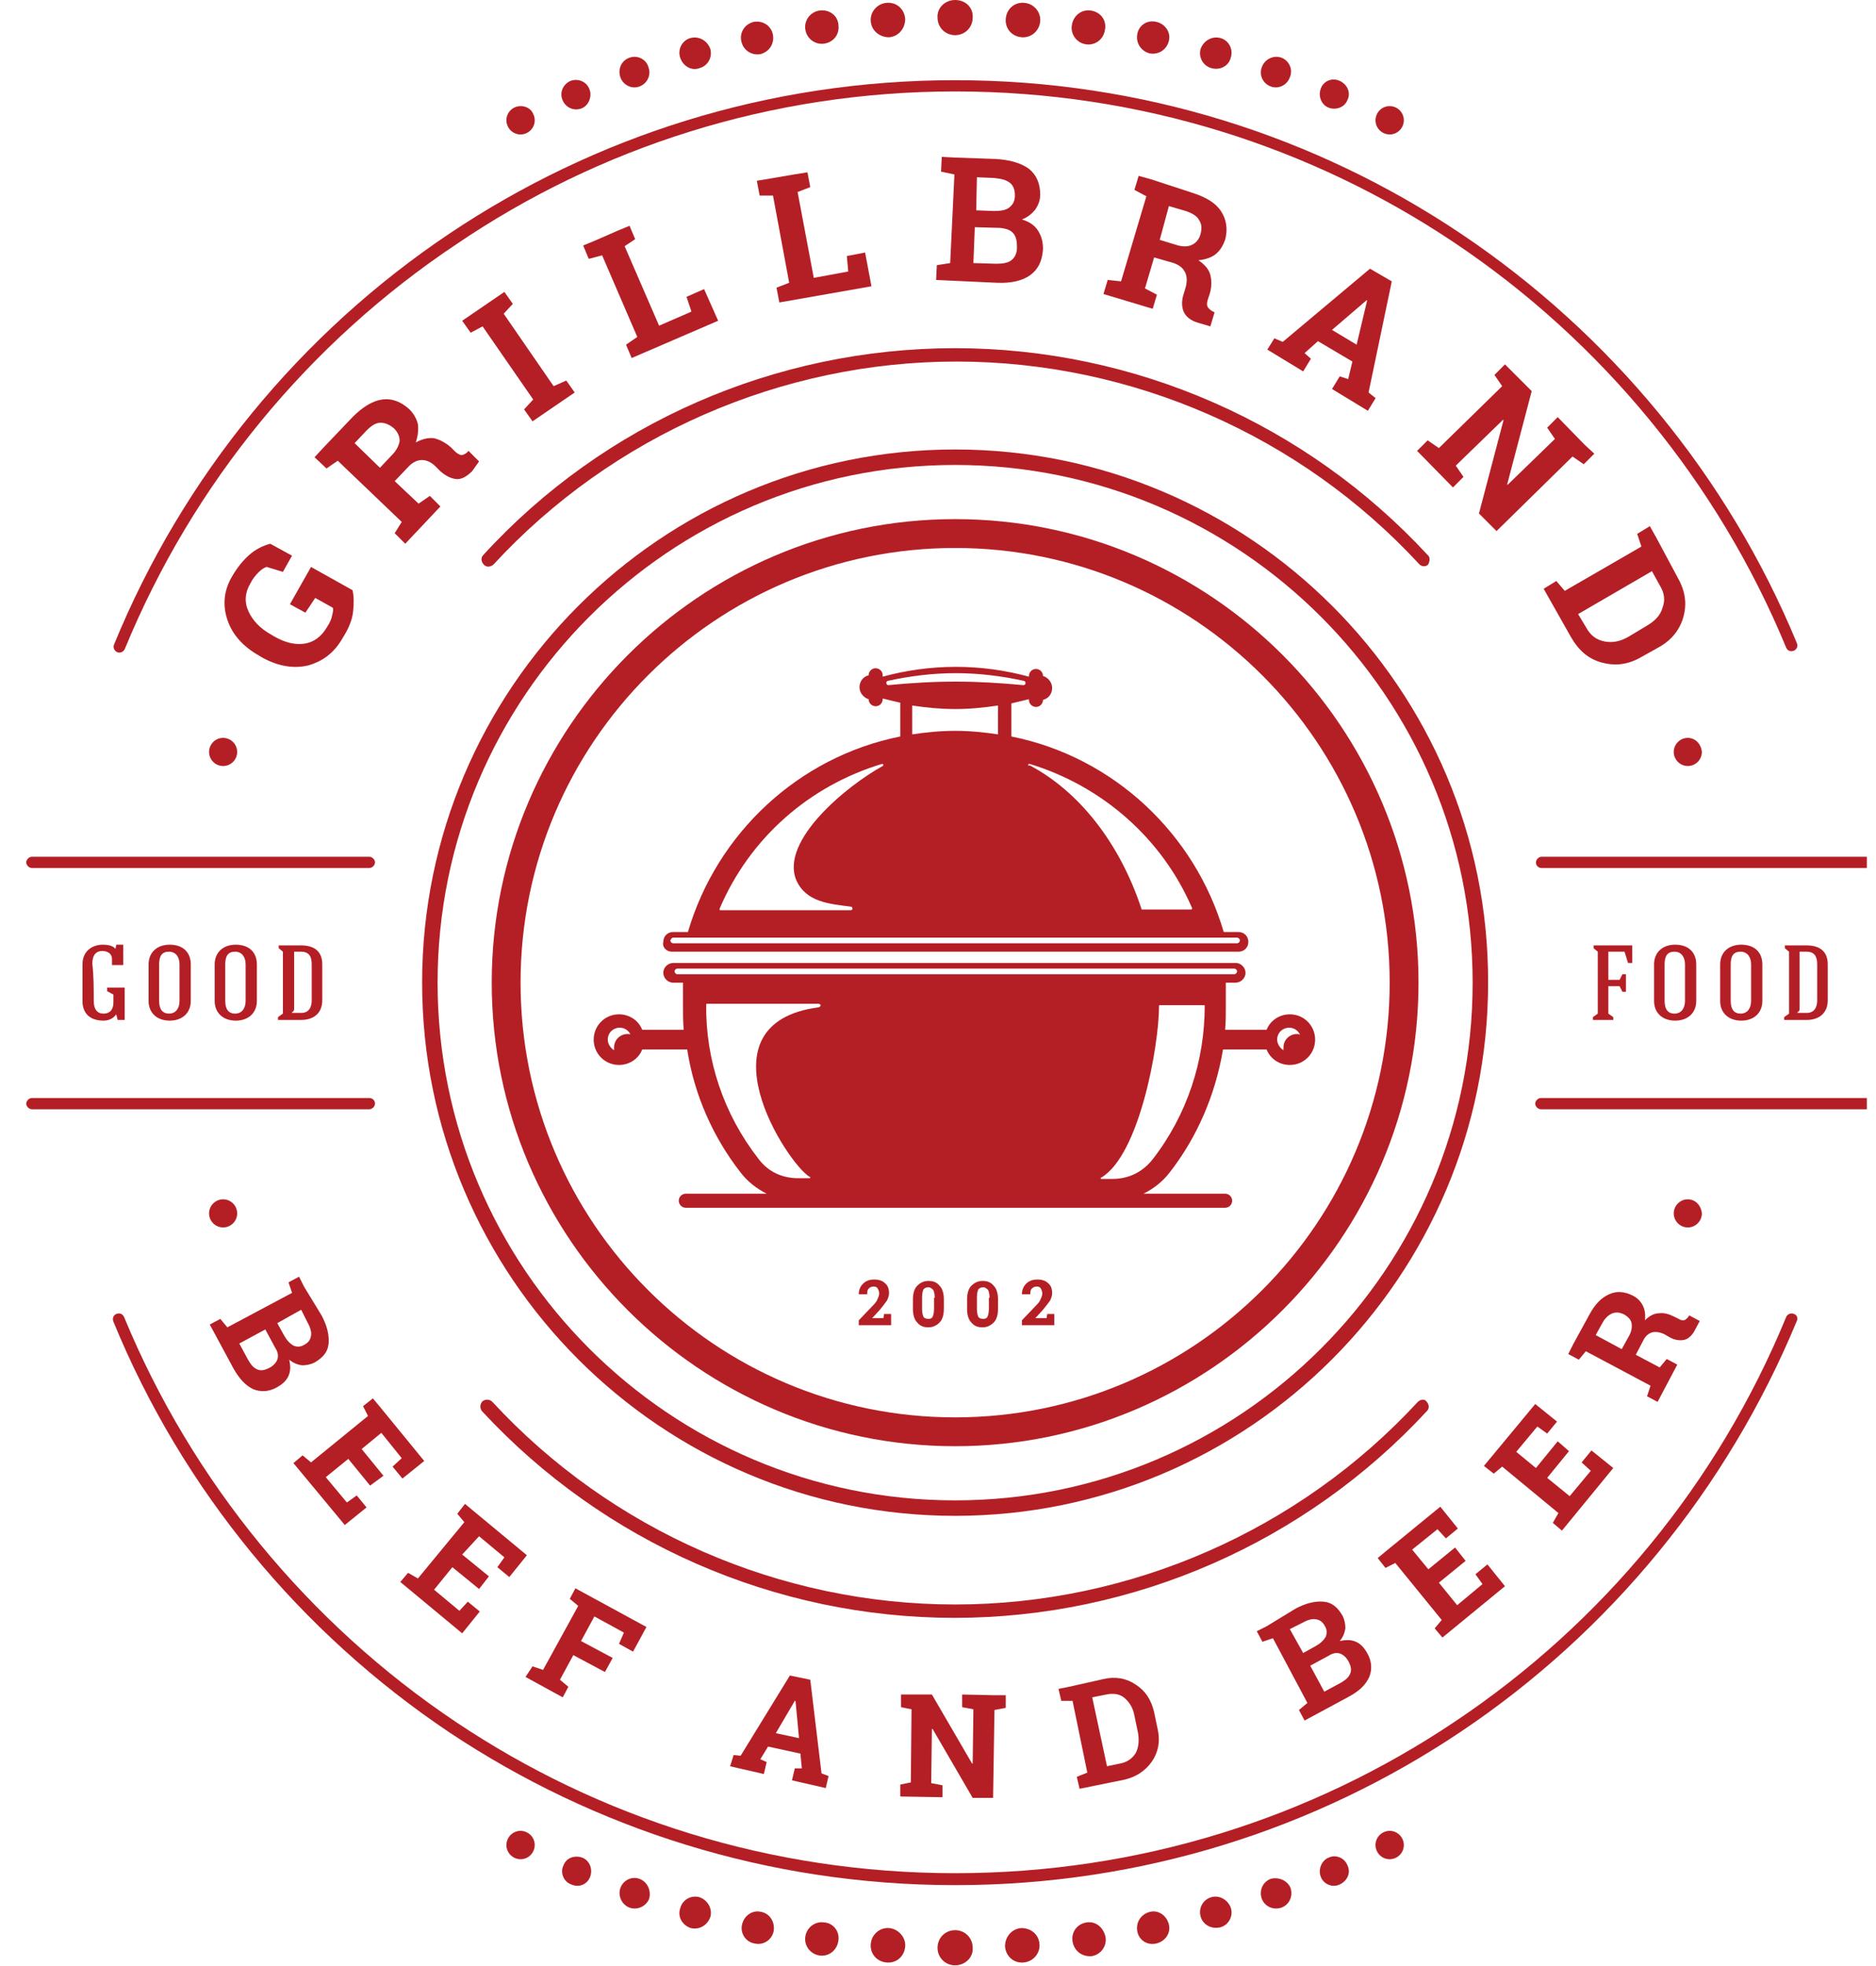<svg xmlns="http://www.w3.org/2000/svg" width="105" height="110" viewBox="0 0 105 110" fill="none"><g clip-path="url(#clip0_2202_101)"><path d="M1.784 48.565H20.674C20.832 48.565 20.989 48.408 20.989 48.25C20.989 48.093 20.832 47.935 20.674 47.935H1.784C1.626 47.935 1.469 48.093 1.469 48.25C1.469 48.408 1.626 48.565 1.784 48.565ZM20.674 61.435H1.784C1.626 61.435 1.469 61.592 1.469 61.749C1.469 61.907 1.626 62.064 1.784 62.064H20.674C20.832 62.064 20.989 61.907 20.989 61.749C20.989 61.553 20.832 61.435 20.674 61.435Z" fill="#B41F25"></path><path d="M86.281 48.565H105.172C105.329 48.565 105.487 48.408 105.487 48.25C105.487 48.093 105.329 47.935 105.172 47.935H86.281C86.124 47.935 85.966 48.093 85.966 48.25C85.966 48.408 86.084 48.565 86.281 48.565ZM105.132 61.435H86.242C86.084 61.435 85.927 61.592 85.927 61.749C85.927 61.907 86.084 62.064 86.242 62.064H105.132C105.29 62.064 105.447 61.907 105.447 61.749C105.487 61.553 105.329 61.435 105.132 61.435Z" fill="#B41F25"></path><path d="M19.73 33.02C19.809 33.335 19.809 33.728 19.769 34.161C19.73 34.633 19.533 35.145 19.179 35.696C18.707 36.523 18.077 36.995 17.25 37.231C16.424 37.428 15.558 37.27 14.692 36.798L14.496 36.68C13.59 36.168 13 35.499 12.725 34.673C12.449 33.846 12.528 33.02 13 32.233C13.275 31.761 13.59 31.367 13.945 31.052C14.299 30.737 14.692 30.54 15.125 30.422L16.345 31.091L15.834 31.997L14.928 31.721C14.771 31.761 14.614 31.878 14.456 32.036C14.299 32.193 14.141 32.39 14.023 32.626C13.709 33.138 13.669 33.689 13.905 34.2C14.141 34.712 14.535 35.145 15.165 35.499L15.361 35.617C15.991 35.972 16.542 36.09 17.054 36.011C17.565 35.932 17.998 35.617 18.313 35.066C18.471 34.83 18.549 34.633 18.589 34.437C18.628 34.279 18.667 34.122 18.628 34.004L17.644 33.453L17.093 34.279L16.227 33.807L17.408 31.721L19.73 33.02Z" fill="#B41F25"></path><path d="M19.73 23.338C20.281 22.787 20.832 22.433 21.383 22.354C21.934 22.276 22.445 22.473 22.918 22.905C23.154 23.142 23.311 23.417 23.39 23.732C23.429 24.047 23.39 24.401 23.272 24.755C23.626 24.558 23.98 24.48 24.295 24.519C24.61 24.598 24.925 24.755 25.24 25.031L25.476 25.267C25.594 25.385 25.712 25.424 25.791 25.463C25.909 25.463 25.988 25.424 26.106 25.345L26.224 25.227L26.814 25.818L26.42 26.369C26.106 26.683 25.791 26.841 25.515 26.802C25.2 26.762 24.925 26.605 24.649 26.369L24.374 26.093C24.138 25.857 23.862 25.739 23.626 25.739C23.351 25.739 23.114 25.857 22.878 26.093L22.091 26.92L23.429 28.179L24.059 27.746L24.649 28.337L22.682 30.422L22.091 29.832L22.485 29.202L18.904 25.778L18.274 26.211L17.605 25.582L18.116 25.031L19.73 23.338ZM21.265 26.172L21.934 25.463C22.209 25.188 22.327 24.913 22.367 24.676C22.367 24.44 22.288 24.204 22.052 23.968C21.816 23.771 21.58 23.653 21.304 23.653C21.029 23.653 20.793 23.811 20.517 24.086L19.848 24.794L21.265 26.172Z" fill="#B41F25"></path><path d="M26.342 18.615L25.869 17.946L28.231 16.332L28.703 17.002L28.192 17.553L30.986 21.606L31.694 21.291L32.166 21.96L29.805 23.574L29.333 22.905L29.844 22.354L27.011 18.261L26.342 18.615Z" fill="#B41F25"></path><path d="M35.354 20.032L35.039 19.285L35.669 18.852L33.701 14.286L32.953 14.483L32.639 13.735L33.308 13.46L34.567 12.909L35.236 12.633L35.551 13.381L34.961 13.775L36.889 18.222L38.7 17.435L38.424 16.608L39.408 16.175L40.195 17.946L35.354 20.032Z" fill="#B41F25"></path><path d="M43.619 16.923L43.462 16.096L44.17 15.821L43.265 10.941H42.517L42.36 10.114L43.068 9.996L44.446 9.76L45.193 9.642L45.351 10.469L44.642 10.744L45.547 15.546L47.476 15.191L47.397 14.325L48.42 14.129L48.775 16.018L43.619 16.923Z" fill="#B41F25"></path><path d="M55.701 8.894C56.528 8.934 57.157 9.131 57.59 9.445C58.023 9.8 58.22 10.272 58.22 10.902C58.22 11.216 58.102 11.492 57.945 11.728C57.748 11.964 57.512 12.161 57.197 12.279C57.59 12.397 57.905 12.594 58.102 12.909C58.299 13.224 58.377 13.538 58.377 13.932C58.338 14.601 58.102 15.073 57.669 15.388C57.236 15.703 56.606 15.86 55.78 15.821L52.395 15.664L52.435 14.837L53.182 14.719L53.419 9.76L52.671 9.603L52.71 8.776L53.458 8.816L55.701 8.894ZM54.56 12.712L54.481 14.719L55.741 14.758C56.095 14.758 56.41 14.719 56.606 14.562C56.803 14.404 56.921 14.168 56.921 13.853C56.921 13.499 56.882 13.263 56.725 13.066C56.567 12.869 56.331 12.791 55.977 12.751L54.56 12.712ZM54.639 11.767L55.623 11.807C55.977 11.807 56.292 11.767 56.488 11.61C56.685 11.453 56.803 11.256 56.803 10.941C56.803 10.626 56.725 10.39 56.528 10.232C56.331 10.075 56.056 9.996 55.623 9.957L54.678 9.918L54.639 11.767Z" fill="#B41F25"></path><path d="M66.721 10.783C67.469 11.02 68.02 11.334 68.335 11.807C68.649 12.279 68.728 12.83 68.571 13.42C68.453 13.735 68.295 14.011 68.059 14.207C67.823 14.404 67.469 14.522 67.075 14.562C67.429 14.798 67.665 15.073 67.744 15.388C67.823 15.703 67.823 16.057 67.705 16.451L67.587 16.805C67.547 16.962 67.547 17.08 67.587 17.159C67.626 17.238 67.705 17.317 67.823 17.395L67.98 17.474L67.744 18.261L67.075 18.064C66.642 17.946 66.367 17.71 66.249 17.435C66.131 17.159 66.131 16.805 66.249 16.451L66.367 16.057C66.445 15.742 66.445 15.467 66.327 15.231C66.209 14.995 66.013 14.837 65.698 14.719L64.596 14.404L64.084 16.136L64.753 16.49L64.517 17.277L61.762 16.451L61.998 15.664L62.746 15.742L64.163 10.98L63.494 10.626L63.73 9.839L64.438 10.036L66.721 10.783ZM64.911 13.42L65.816 13.696C66.17 13.814 66.485 13.814 66.721 13.696C66.957 13.578 67.115 13.381 67.193 13.105C67.272 12.791 67.272 12.554 67.115 12.318C66.996 12.082 66.721 11.925 66.367 11.807L65.422 11.531L64.911 13.42Z" fill="#B41F25"></path><path d="M71.326 18.93L71.798 19.127L76.678 15.034L77.898 15.743L76.599 21.961L76.993 22.276L76.56 22.984L74.553 21.764L74.986 21.056L75.458 21.213L75.694 20.229L73.766 19.088L73.018 19.757L73.372 20.072L72.939 20.78L70.932 19.56L71.326 18.93ZM74.553 18.458L75.93 19.285L76.521 16.805H76.481L74.553 18.458Z" fill="#B41F25"></path><path d="M89.233 25.384L88.642 25.975L88.013 25.542L83.762 29.714L82.778 28.73L84.156 23.495H84.116L81.48 26.053L81.912 26.683L81.322 27.273L79.315 25.227L79.905 24.637L80.535 25.07L84.077 21.606L83.644 20.977L84.234 20.386L84.746 20.898L85.73 21.882L84.353 27.116H84.392L87.029 24.558L86.596 23.928L87.186 23.338L88.682 24.873L89.233 25.384Z" fill="#B41F25"></path><path d="M93.877 32.272C94.309 33.02 94.428 33.728 94.231 34.476C94.034 35.224 93.562 35.814 92.853 36.208L91.87 36.759C91.122 37.192 90.413 37.27 89.665 37.074C88.918 36.877 88.367 36.404 87.934 35.657L86.399 32.941L87.107 32.508L87.58 33.059L91.87 30.58L91.633 29.871L92.342 29.439L92.696 30.068L93.877 32.272ZM92.46 31.957L88.327 34.358L88.8 35.145C89.036 35.578 89.39 35.814 89.823 35.893C90.256 35.972 90.689 35.893 91.161 35.617L92.145 35.027C92.617 34.752 92.932 34.437 93.05 34.004C93.208 33.61 93.168 33.177 92.893 32.744L92.46 31.957Z" fill="#B41F25"></path><path fill-rule="evenodd" clip-rule="evenodd" d="M94.467 41.285C94.034 41.285 93.68 41.639 93.68 42.072C93.68 42.505 94.034 42.859 94.467 42.859C94.9 42.859 95.254 42.505 95.254 42.072C95.215 41.639 94.9 41.285 94.467 41.285ZM12.488 41.285C12.056 41.285 11.701 41.639 11.701 42.072C11.701 42.505 12.056 42.859 12.488 42.859C12.921 42.859 13.275 42.505 13.275 42.072C13.275 41.639 12.921 41.285 12.488 41.285Z" fill="#B41F25"></path><path fill-rule="evenodd" clip-rule="evenodd" d="M42.202 1.22C41.691 1.338 41.376 1.81 41.494 2.322C41.612 2.834 42.084 3.109 42.556 3.03C43.029 2.912 43.343 2.479 43.265 1.968C43.186 1.456 42.714 1.141 42.202 1.22ZM49.641 0.157C49.09 0.197 48.696 0.669 48.735 1.181C48.775 1.732 49.247 2.086 49.759 2.086C50.27 2.047 50.664 1.614 50.664 1.063C50.624 0.512 50.191 0.118 49.641 0.157ZM45.862 0.59C45.351 0.669 44.996 1.141 45.075 1.653C45.154 2.165 45.626 2.519 46.138 2.44C46.649 2.361 47.004 1.928 46.925 1.377C46.886 0.866 46.413 0.512 45.862 0.59ZM35.236 3.227C34.764 3.385 34.567 3.896 34.725 4.329C34.882 4.762 35.354 4.998 35.787 4.841C36.22 4.683 36.456 4.211 36.299 3.778C36.181 3.306 35.669 3.07 35.236 3.227ZM28.782 6.021C28.388 6.218 28.231 6.691 28.428 7.084C28.624 7.478 29.097 7.635 29.49 7.438C29.884 7.242 30.041 6.769 29.844 6.376C29.687 5.982 29.175 5.825 28.782 6.021ZM53.458 0C52.907 0 52.435 0.433 52.474 0.984C52.474 1.535 52.907 1.968 53.458 1.968C54.009 1.968 54.442 1.535 54.442 0.984C54.481 0.433 54.048 0 53.458 0ZM31.93 4.526C31.497 4.723 31.301 5.195 31.497 5.628C31.694 6.061 32.166 6.218 32.56 6.061C32.954 5.903 33.15 5.392 32.993 4.998C32.836 4.565 32.363 4.369 31.93 4.526ZM38.66 2.125C38.188 2.243 37.912 2.755 38.07 3.227C38.227 3.699 38.7 3.975 39.132 3.818C39.605 3.699 39.88 3.227 39.762 2.755C39.605 2.283 39.132 2.007 38.66 2.125ZM74.986 4.526C74.553 4.329 74.081 4.526 73.923 4.959C73.766 5.392 73.963 5.864 74.356 6.021C74.75 6.179 75.261 6.021 75.419 5.589C75.615 5.195 75.419 4.723 74.986 4.526ZM71.719 3.227C71.286 3.07 70.775 3.306 70.617 3.778C70.46 4.211 70.696 4.683 71.129 4.841C71.562 4.998 72.034 4.762 72.192 4.329C72.388 3.896 72.152 3.385 71.719 3.227ZM78.134 6.021C77.741 5.825 77.268 5.982 77.072 6.376C76.875 6.769 77.032 7.242 77.426 7.438C77.819 7.635 78.292 7.478 78.488 7.084C78.685 6.691 78.528 6.218 78.134 6.021ZM57.315 0.157C56.764 0.118 56.331 0.512 56.292 1.063C56.252 1.614 56.646 2.047 57.197 2.086C57.709 2.125 58.181 1.732 58.22 1.181C58.26 0.669 57.866 0.197 57.315 0.157ZM61.054 0.59C60.542 0.512 60.07 0.866 59.991 1.417C59.912 1.928 60.267 2.401 60.778 2.479C61.29 2.558 61.762 2.204 61.841 1.692C61.959 1.141 61.605 0.669 61.054 0.59ZM64.714 1.22C64.202 1.102 63.73 1.417 63.651 1.928C63.572 2.44 63.887 2.873 64.36 2.991C64.832 3.07 65.304 2.794 65.422 2.283C65.54 1.81 65.225 1.338 64.714 1.22ZM68.295 2.125C67.823 2.007 67.351 2.283 67.193 2.755C67.075 3.227 67.351 3.699 67.823 3.818C68.295 3.936 68.767 3.699 68.886 3.227C69.043 2.755 68.767 2.243 68.295 2.125Z" fill="#B41F25"></path><path d="M17.998 73.596C18.313 74.186 18.431 74.698 18.392 75.17C18.352 75.642 18.077 75.957 17.605 76.233C17.369 76.351 17.132 76.39 16.896 76.39C16.66 76.351 16.424 76.272 16.188 76.075C16.267 76.429 16.267 76.705 16.148 76.98C16.03 77.256 15.794 77.453 15.519 77.61C15.047 77.885 14.574 77.885 14.181 77.728C13.748 77.531 13.394 77.138 13.079 76.587L11.741 74.107L12.331 73.793L12.725 74.265L16.345 72.336L16.148 71.746L16.739 71.431L17.014 71.982L17.998 73.596ZM14.85 74.383L13.394 75.17L13.905 76.115C14.063 76.39 14.22 76.547 14.417 76.626C14.614 76.705 14.81 76.665 15.047 76.547C15.283 76.429 15.44 76.272 15.519 76.075C15.598 75.878 15.558 75.642 15.401 75.406L14.85 74.383ZM15.519 74.029L15.912 74.737C16.07 75.013 16.227 75.17 16.424 75.288C16.621 75.367 16.818 75.367 17.014 75.249C17.25 75.131 17.369 74.973 17.408 74.737C17.447 74.54 17.369 74.265 17.211 73.989L16.857 73.281L15.519 74.029Z" fill="#B41F25"></path><path d="M20.714 83.12L19.494 81.624L18.234 82.648L19.415 84.064L19.966 83.671L20.517 84.34L19.297 85.324L16.424 81.861L16.936 81.428L17.408 81.821L20.596 79.224L20.32 78.673L20.871 78.24L21.265 78.712L23.744 81.742L22.524 82.726L21.973 82.057L22.485 81.585L21.343 80.168L20.242 81.073L21.462 82.569L20.714 83.12Z" fill="#B41F25"></path><path d="M26.814 88.905L25.319 87.685L24.295 88.945L25.712 90.125L26.184 89.614L26.853 90.165L25.869 91.385L22.406 88.512L22.839 88L23.39 88.315L25.988 85.166L25.594 84.694L26.027 84.143L26.499 84.537L29.49 87.016L28.506 88.236L27.837 87.685L28.231 87.134L26.814 85.953L25.869 86.977L27.365 88.197L26.814 88.905Z" fill="#B41F25"></path><path d="M29.805 93.234L30.395 93.431L32.363 89.85L31.891 89.456L32.206 88.866L36.181 91.03L35.433 92.408L34.646 91.975L34.921 91.345L33.268 90.44L32.521 91.817L34.292 92.762L33.859 93.549L32.088 92.605L31.34 93.982L31.812 94.376L31.497 94.966L29.412 93.825L29.805 93.234Z" fill="#B41F25"></path><path d="M41.061 98.193L41.454 98.233L44.209 93.746L45.351 93.982L45.98 99.217L46.374 99.374L46.217 100.043L44.327 99.61L44.485 98.941H44.878L44.8 98.115L42.989 97.721L42.556 98.43L42.911 98.587L42.753 99.256L40.864 98.823L41.061 98.193ZM43.422 96.973L44.721 97.249L44.524 95.163H44.485L43.422 96.973Z" fill="#B41F25"></path><path d="M56.292 94.848V95.556L55.662 95.674L55.583 100.594H54.442L52.199 96.737H52.159L52.12 99.767L52.75 99.885V100.555L50.388 100.515V99.846L50.979 99.728L51.018 95.635L50.428 95.517V94.809H51.018H52.159L54.403 98.665H54.442L54.481 95.635L53.852 95.517V94.809L55.623 94.848H56.292Z" fill="#B41F25"></path><path d="M61.762 93.943C62.431 93.785 63.061 93.904 63.572 94.258C64.124 94.612 64.438 95.124 64.596 95.793L64.793 96.737C64.95 97.406 64.832 98.036 64.478 98.548C64.124 99.059 63.612 99.413 62.943 99.571L60.424 100.082L60.267 99.413L60.857 99.177L60.031 95.163H59.401L59.243 94.494L59.834 94.376L61.762 93.943ZM61.132 94.966L61.959 98.823L62.707 98.666C63.1 98.587 63.376 98.39 63.572 98.075C63.73 97.76 63.769 97.367 63.691 96.934L63.494 95.989C63.415 95.556 63.218 95.242 62.943 95.005C62.667 94.769 62.313 94.73 61.92 94.809L61.132 94.966Z" fill="#B41F25"></path><path d="M72.506 90.007C73.097 89.692 73.608 89.574 74.081 89.614C74.553 89.653 74.868 89.929 75.143 90.401C75.261 90.637 75.301 90.873 75.301 91.109C75.261 91.345 75.183 91.582 74.986 91.818C75.34 91.739 75.615 91.739 75.891 91.857C76.166 91.975 76.363 92.211 76.521 92.487C76.796 92.959 76.796 93.431 76.639 93.825C76.442 94.258 76.088 94.612 75.497 94.927L73.018 96.265L72.703 95.675L73.175 95.281L71.247 91.66L70.657 91.857L70.342 91.267L70.893 90.991L72.506 90.007ZM72.939 92.487L73.648 92.093C73.923 91.936 74.081 91.778 74.199 91.582C74.277 91.385 74.277 91.188 74.159 90.991C74.041 90.755 73.884 90.637 73.648 90.598C73.451 90.558 73.175 90.637 72.9 90.794L72.192 91.149L72.939 92.487ZM73.333 93.195L74.12 94.651L75.064 94.14C75.34 93.982 75.497 93.825 75.576 93.628C75.655 93.431 75.615 93.234 75.497 92.998C75.379 92.762 75.222 92.605 75.025 92.526C74.828 92.447 74.592 92.487 74.356 92.644L73.333 93.195Z" fill="#B41F25"></path><path d="M82.031 87.331L80.535 88.551L81.558 89.811L82.975 88.63L82.581 88.079L83.251 87.528L84.234 88.748L80.732 91.621L80.299 91.109L80.692 90.637L78.095 87.449L77.544 87.725L77.111 87.174L77.583 86.78L80.614 84.301L81.597 85.521L80.928 86.072L80.456 85.56L79.039 86.701L79.945 87.803L81.44 86.583L82.031 87.331Z" fill="#B41F25"></path><path d="M87.816 81.192L86.596 82.687L87.855 83.71L89.036 82.293L88.524 81.821L89.075 81.152L90.295 82.136L87.422 85.639L86.911 85.206L87.225 84.655L84.077 82.057L83.605 82.451L83.054 82.018L83.447 81.546L85.927 78.555L87.147 79.539L86.596 80.208L86.045 79.814L84.864 81.231L85.966 82.136L87.186 80.641L87.816 81.192Z" fill="#B41F25"></path><path d="M88.957 73.556C89.272 72.966 89.626 72.612 90.059 72.415C90.492 72.218 90.925 72.258 91.397 72.494C91.633 72.612 91.83 72.809 91.948 73.045C92.066 73.281 92.106 73.556 92.066 73.871C92.302 73.635 92.578 73.478 92.853 73.478C93.129 73.438 93.404 73.517 93.719 73.674L93.955 73.793C94.073 73.871 94.152 73.871 94.231 73.871C94.309 73.871 94.388 73.793 94.467 73.714L94.546 73.596L95.136 73.911L94.861 74.422C94.703 74.737 94.467 74.934 94.231 74.973C93.995 75.013 93.719 74.973 93.444 74.816L93.168 74.658C92.932 74.54 92.696 74.501 92.499 74.54C92.302 74.58 92.106 74.737 91.987 74.973L91.555 75.8L92.893 76.508L93.286 76.036L93.877 76.351L92.775 78.436L92.184 78.122L92.381 77.531L88.76 75.603L88.367 76.075L87.776 75.76L88.052 75.209L88.957 73.556ZM90.767 75.485L91.161 74.776C91.319 74.501 91.358 74.265 91.319 74.029C91.279 73.832 91.122 73.674 90.925 73.556C90.689 73.438 90.492 73.399 90.256 73.478C90.059 73.556 89.862 73.714 89.705 73.989L89.311 74.698L90.767 75.485Z" fill="#B41F25"></path><path d="M79.905 31.052C73.097 23.692 63.494 19.481 53.458 19.481C43.422 19.481 33.819 23.653 27.05 31.052C26.893 31.209 26.932 31.446 27.09 31.603C27.247 31.761 27.483 31.721 27.64 31.564C34.292 24.362 43.737 20.229 53.537 20.229C63.336 20.229 72.782 24.362 79.433 31.564C79.512 31.642 79.59 31.682 79.709 31.682C79.787 31.682 79.905 31.642 79.945 31.564C80.023 31.406 80.063 31.17 79.905 31.052ZM6.546 36.483C6.703 36.562 6.9 36.483 6.979 36.326C10.796 27.038 17.29 19.167 25.555 13.657C33.505 8.265 43.107 5.117 53.458 5.117C63.809 5.117 73.412 8.226 81.401 13.578C89.626 19.088 96.159 26.998 99.977 36.247C100.056 36.404 100.213 36.483 100.41 36.404C100.567 36.326 100.646 36.168 100.567 35.972C96.71 26.644 90.098 18.655 81.755 13.066C73.648 7.635 63.927 4.487 53.458 4.487C42.989 4.487 33.268 7.635 25.161 13.066C16.818 18.655 10.245 26.644 6.388 36.05C6.31 36.208 6.388 36.404 6.546 36.483ZM79.354 78.437C72.703 85.639 63.258 89.771 53.458 89.771C43.658 89.771 34.213 85.639 27.562 78.437C27.404 78.279 27.168 78.279 27.011 78.397C26.853 78.555 26.853 78.791 26.971 78.948C33.78 86.308 43.383 90.519 53.419 90.519C63.454 90.519 73.057 86.308 79.866 78.948C80.023 78.791 79.984 78.555 79.826 78.397C79.748 78.279 79.512 78.279 79.354 78.437ZM100.41 73.517C100.252 73.439 100.056 73.517 99.977 73.675C96.159 82.963 89.665 90.834 81.401 96.344C73.412 101.696 63.809 104.805 53.458 104.805C43.107 104.805 33.505 101.696 25.515 96.344C17.29 90.834 10.757 82.923 6.939 73.675C6.861 73.517 6.703 73.439 6.506 73.517C6.349 73.596 6.27 73.753 6.349 73.95C10.206 83.356 16.818 91.346 25.161 96.934C33.268 102.326 42.989 105.474 53.458 105.474C63.927 105.474 73.648 102.326 81.755 96.895C90.098 91.306 96.671 83.317 100.567 73.911C100.646 73.753 100.567 73.557 100.41 73.517Z" fill="#B41F25"></path><path fill-rule="evenodd" clip-rule="evenodd" d="M12.488 67.102C12.056 67.102 11.701 67.456 11.701 67.889C11.701 68.322 12.056 68.676 12.488 68.676C12.921 68.676 13.275 68.322 13.275 67.889C13.275 67.456 12.921 67.102 12.488 67.102ZM94.467 67.102C94.034 67.102 93.68 67.456 93.68 67.889C93.68 68.322 94.034 68.676 94.467 68.676C94.9 68.676 95.254 68.322 95.254 67.889C95.215 67.456 94.9 67.102 94.467 67.102Z" fill="#B41F25"></path><path fill-rule="evenodd" clip-rule="evenodd" d="M49.759 107.875C49.247 107.835 48.775 108.229 48.735 108.78C48.696 109.331 49.09 109.764 49.641 109.803C50.191 109.842 50.624 109.449 50.664 108.898C50.703 108.386 50.27 107.914 49.759 107.875ZM46.138 107.56C45.626 107.481 45.154 107.835 45.075 108.347C44.996 108.859 45.351 109.331 45.862 109.41C46.374 109.488 46.846 109.134 46.925 108.583C47.004 108.071 46.649 107.599 46.138 107.56ZM39.132 106.143C38.66 106.025 38.188 106.3 38.07 106.773C37.912 107.245 38.188 107.717 38.66 107.875C39.132 107.993 39.605 107.717 39.762 107.245C39.88 106.773 39.605 106.3 39.132 106.143ZM42.596 106.969C42.123 106.851 41.651 107.166 41.533 107.678C41.415 108.15 41.73 108.662 42.242 108.74C42.753 108.859 43.225 108.504 43.304 108.032C43.383 107.52 43.068 107.048 42.596 106.969ZM35.787 105.12C35.354 104.962 34.882 105.198 34.725 105.631C34.567 106.064 34.803 106.576 35.236 106.733C35.669 106.891 36.181 106.655 36.338 106.222C36.456 105.749 36.22 105.277 35.787 105.12ZM29.49 102.522C29.097 102.325 28.624 102.483 28.428 102.876C28.231 103.27 28.388 103.742 28.782 103.939C29.175 104.136 29.648 103.978 29.844 103.585C30.041 103.191 29.884 102.719 29.49 102.522ZM32.599 103.939C32.166 103.782 31.694 103.939 31.537 104.372C31.34 104.766 31.537 105.277 31.97 105.435C32.403 105.631 32.875 105.435 33.032 105.002C33.19 104.569 32.993 104.096 32.599 103.939ZM71.129 105.12C70.696 105.277 70.46 105.749 70.617 106.222C70.775 106.655 71.247 106.891 71.719 106.733C72.152 106.576 72.388 106.104 72.231 105.631C72.073 105.238 71.601 105.002 71.129 105.12ZM74.356 103.939C73.963 104.096 73.766 104.608 73.923 105.002C74.081 105.435 74.592 105.631 74.986 105.435C75.419 105.238 75.615 104.766 75.419 104.372C75.261 103.939 74.75 103.742 74.356 103.939ZM53.458 107.993C52.907 107.993 52.474 108.426 52.474 108.977C52.474 109.528 52.907 109.96 53.458 109.96C54.009 109.96 54.481 109.528 54.442 108.977C54.442 108.426 54.009 107.993 53.458 107.993ZM78.488 102.876C78.292 102.483 77.819 102.325 77.426 102.522C77.032 102.719 76.875 103.191 77.072 103.585C77.268 103.978 77.741 104.136 78.134 103.939C78.528 103.742 78.685 103.27 78.488 102.876ZM67.823 106.143C67.351 106.261 67.075 106.733 67.193 107.206C67.311 107.678 67.784 107.953 68.295 107.835C68.767 107.717 69.043 107.206 68.886 106.733C68.728 106.3 68.256 106.025 67.823 106.143ZM57.157 107.875C56.646 107.914 56.252 108.347 56.252 108.898C56.292 109.449 56.725 109.842 57.276 109.803C57.827 109.764 58.22 109.291 58.181 108.78C58.141 108.229 57.709 107.875 57.157 107.875ZM64.36 106.969C63.887 107.088 63.572 107.52 63.651 108.032C63.73 108.544 64.202 108.859 64.714 108.74C65.225 108.622 65.54 108.15 65.422 107.678C65.304 107.166 64.832 106.851 64.36 106.969ZM60.818 107.56C60.306 107.638 59.952 108.071 60.031 108.622C60.109 109.134 60.542 109.488 61.093 109.449C61.605 109.37 61.959 108.898 61.88 108.386C61.762 107.835 61.329 107.481 60.818 107.56Z" fill="#B41F25"></path><path d="M53.458 25.148C37.007 25.148 23.626 38.529 23.626 54.98C23.626 71.431 37.007 84.812 53.458 84.812C69.909 84.812 83.29 71.431 83.29 54.98C83.329 38.529 69.909 25.148 53.458 25.148ZM53.458 83.946C37.48 83.946 24.492 70.959 24.492 54.98C24.492 39.002 37.48 26.014 53.458 26.014C69.436 26.014 82.424 39.002 82.424 54.98C82.424 70.959 69.436 83.946 53.458 83.946Z" fill="#B41F25"></path><path d="M53.458 29.045C39.172 29.045 27.522 40.694 27.522 54.98C27.522 69.267 39.172 80.916 53.458 80.916C67.744 80.916 79.394 69.267 79.394 54.98C79.394 40.694 67.784 29.045 53.458 29.045ZM53.458 79.302C40.038 79.302 29.136 68.401 29.136 54.98C29.136 41.56 40.038 30.659 53.458 30.659C66.878 30.659 77.78 41.56 77.78 54.98C77.78 68.401 66.878 79.302 53.458 79.302Z" fill="#B41F25"></path><path d="M48.066 74.186V73.871L48.893 73.006C49.011 72.888 49.09 72.77 49.129 72.651C49.168 72.573 49.208 72.455 49.208 72.376C49.208 72.258 49.168 72.179 49.129 72.1C49.09 72.022 49.011 71.982 48.893 71.982C48.775 71.982 48.696 72.022 48.617 72.1C48.538 72.179 48.538 72.297 48.538 72.415H48.066C48.066 72.179 48.145 71.982 48.302 71.825C48.46 71.668 48.657 71.589 48.932 71.589C49.208 71.589 49.404 71.668 49.522 71.786C49.68 71.904 49.758 72.1 49.758 72.337C49.758 72.494 49.719 72.612 49.641 72.769C49.562 72.888 49.404 73.084 49.247 73.281L48.814 73.753H49.444L49.483 73.517H49.877V74.147H48.066V74.186Z" fill="#B41F25"></path><path d="M52.828 73.242C52.828 73.557 52.75 73.832 52.592 73.99C52.435 74.147 52.238 74.265 51.962 74.265C51.687 74.265 51.49 74.186 51.333 73.99C51.175 73.832 51.097 73.557 51.097 73.242V72.691C51.097 72.376 51.175 72.1 51.333 71.943C51.49 71.785 51.687 71.668 51.962 71.668C52.238 71.668 52.435 71.746 52.592 71.943C52.75 72.1 52.828 72.376 52.828 72.691V73.242ZM52.317 72.612C52.317 72.415 52.277 72.258 52.238 72.179C52.159 72.1 52.081 72.022 51.962 72.022C51.844 72.022 51.766 72.061 51.687 72.14C51.648 72.219 51.608 72.376 51.608 72.573V73.242C51.608 73.439 51.648 73.596 51.687 73.675C51.726 73.753 51.844 73.793 51.962 73.793C52.081 73.793 52.159 73.753 52.199 73.675C52.238 73.596 52.277 73.439 52.277 73.242V72.612H52.317Z" fill="#B41F25"></path><path d="M55.859 73.242C55.859 73.557 55.78 73.832 55.623 73.99C55.465 74.147 55.268 74.265 54.993 74.265C54.717 74.265 54.521 74.186 54.363 73.99C54.206 73.832 54.127 73.557 54.127 73.242V72.691C54.127 72.376 54.206 72.1 54.363 71.943C54.521 71.785 54.717 71.668 54.993 71.668C55.268 71.668 55.465 71.746 55.623 71.943C55.78 72.1 55.859 72.376 55.859 72.691V73.242ZM55.386 72.612C55.386 72.415 55.347 72.258 55.308 72.179C55.229 72.1 55.15 72.022 55.032 72.022C54.914 72.022 54.836 72.061 54.757 72.14C54.717 72.219 54.678 72.376 54.678 72.573V73.242C54.678 73.439 54.717 73.596 54.757 73.675C54.796 73.753 54.914 73.793 55.032 73.793C55.15 73.793 55.229 73.753 55.268 73.675C55.308 73.596 55.347 73.439 55.347 73.242V72.612H55.386Z" fill="#B41F25"></path><path d="M57.197 74.186V73.871L58.023 73.006C58.141 72.888 58.22 72.77 58.259 72.651C58.299 72.573 58.338 72.455 58.338 72.376C58.338 72.258 58.299 72.179 58.259 72.1C58.22 72.022 58.141 71.982 58.023 71.982C57.905 71.982 57.827 72.022 57.748 72.1C57.669 72.179 57.669 72.297 57.669 72.415H57.197C57.197 72.179 57.276 71.982 57.433 71.825C57.59 71.668 57.787 71.589 58.063 71.589C58.338 71.589 58.535 71.668 58.653 71.786C58.81 71.904 58.889 72.1 58.889 72.337C58.889 72.494 58.85 72.612 58.771 72.769C58.692 72.888 58.535 73.084 58.377 73.281L57.945 73.753H58.574L58.614 73.517H59.007V74.147H57.197V74.186Z" fill="#B41F25"></path><path d="M37.598 53.249H69.319C69.633 53.249 69.87 53.013 69.87 52.698C69.87 52.383 69.633 52.147 69.319 52.147H68.492C66.878 46.637 62.313 42.347 56.606 41.206V39.356C56.921 39.277 57.276 39.199 57.59 39.12V39.159C57.59 39.395 57.787 39.553 57.984 39.553C58.22 39.553 58.377 39.356 58.377 39.159C58.692 39.081 58.889 38.805 58.889 38.49C58.889 38.175 58.653 37.9 58.377 37.821C58.377 37.585 58.181 37.428 57.984 37.428C57.748 37.428 57.59 37.624 57.59 37.821V37.861C56.292 37.506 54.914 37.31 53.497 37.31C52.081 37.31 50.703 37.506 49.404 37.861V37.782C49.404 37.546 49.208 37.388 49.011 37.388C48.775 37.388 48.617 37.585 48.617 37.782C48.302 37.861 48.106 38.136 48.106 38.451C48.106 38.766 48.342 39.041 48.617 39.12C48.617 39.356 48.814 39.514 49.011 39.514C49.247 39.514 49.404 39.317 49.404 39.12V39.081C49.719 39.159 50.034 39.238 50.388 39.317V41.206C44.682 42.347 40.116 46.637 38.503 52.147H37.676C37.361 52.147 37.125 52.383 37.125 52.698C37.047 53.013 37.322 53.249 37.598 53.249ZM57.551 42.78C57.551 42.741 57.59 42.741 57.63 42.741C61.644 43.961 65.029 46.873 66.721 50.809V50.848L66.682 50.887H63.927C63.887 50.887 63.887 50.887 63.887 50.848C62.667 47.149 60.385 44.276 57.63 42.819C57.551 42.859 57.551 42.819 57.551 42.78ZM49.719 38.333C49.601 38.333 49.562 38.136 49.68 38.097C50.939 37.821 52.199 37.664 53.497 37.664C54.796 37.664 56.056 37.821 57.315 38.097C57.433 38.136 57.433 38.333 57.276 38.333C56.016 38.215 54.757 38.136 53.497 38.136C52.199 38.136 50.939 38.215 49.719 38.333ZM55.859 39.474V41.088C55.072 40.97 54.285 40.891 53.458 40.891C52.632 40.891 51.844 40.97 51.057 41.088V39.474C51.844 39.592 52.632 39.671 53.458 39.671C54.285 39.671 55.072 39.592 55.859 39.474ZM49.365 42.741C49.404 42.741 49.404 42.741 49.444 42.78C49.444 42.819 49.444 42.819 49.404 42.859C47.397 43.961 43.658 47.031 44.564 49.234C45.114 50.494 46.453 50.572 47.633 50.73C47.673 50.73 47.712 50.769 47.712 50.848C47.712 50.887 47.673 50.927 47.594 50.927H40.313C40.313 50.927 40.274 50.927 40.274 50.887V50.848C41.966 46.873 45.311 43.961 49.365 42.741ZM37.676 52.462H69.24C69.319 52.462 69.397 52.54 69.397 52.619C69.397 52.698 69.319 52.776 69.24 52.776H37.676C37.598 52.776 37.519 52.698 37.519 52.619C37.558 52.54 37.598 52.462 37.676 52.462ZM72.192 56.751C71.601 56.751 71.09 57.106 70.893 57.617H68.571C68.61 57.184 68.61 56.751 68.61 56.319V54.98H69.161C69.437 54.98 69.712 54.744 69.712 54.429C69.712 54.154 69.476 53.878 69.161 53.878H37.676C37.401 53.878 37.125 54.115 37.125 54.429C37.125 54.705 37.361 54.98 37.676 54.98H38.227V56.319C38.227 56.751 38.227 57.184 38.267 57.617H35.945C35.748 57.106 35.236 56.751 34.646 56.751C33.859 56.751 33.229 57.381 33.229 58.168C33.229 58.955 33.859 59.585 34.646 59.585C35.236 59.585 35.748 59.231 35.945 58.719H38.463C38.857 61.277 39.92 63.639 41.454 65.606C41.848 66.118 42.36 66.512 42.911 66.787H38.385C38.188 66.787 37.991 66.945 37.991 67.181C37.991 67.377 38.148 67.574 38.385 67.574H68.571C68.767 67.574 68.964 67.417 68.964 67.181C68.964 66.984 68.807 66.787 68.571 66.787H64.005C64.556 66.512 65.068 66.118 65.462 65.606C66.996 63.639 68.02 61.277 68.453 58.719H70.893C71.09 59.231 71.601 59.585 72.192 59.585C72.979 59.585 73.608 58.955 73.608 58.168C73.608 57.381 72.979 56.751 72.192 56.751ZM35.118 57.853C34.725 57.853 34.37 58.168 34.37 58.601C34.37 58.641 34.37 58.719 34.37 58.759C34.174 58.641 34.016 58.404 34.016 58.168C34.016 57.775 34.331 57.499 34.685 57.499C34.961 57.499 35.197 57.657 35.315 57.932C35.315 57.853 35.236 57.853 35.118 57.853ZM45.823 56.358C38.975 57.263 44.052 65.095 45.311 65.843C45.351 65.843 45.351 65.882 45.351 65.882C45.351 65.921 45.311 65.921 45.311 65.921H44.682C43.776 65.921 42.989 65.567 42.438 64.819C40.51 62.34 39.487 59.31 39.526 56.2C39.526 56.161 39.565 56.161 39.565 56.161H45.823C45.862 56.161 45.902 56.2 45.941 56.24C45.902 56.319 45.862 56.358 45.823 56.358ZM64.517 64.859C63.966 65.567 63.179 65.961 62.274 65.961H61.644C61.605 65.961 61.605 65.961 61.605 65.921C61.605 65.882 61.605 65.882 61.644 65.882C63.769 64.623 64.871 58.522 64.871 56.279C64.871 56.24 64.911 56.24 64.911 56.24H67.39C67.429 56.24 67.429 56.279 67.429 56.279C67.429 59.349 66.445 62.379 64.517 64.859ZM37.912 54.508C37.834 54.508 37.755 54.429 37.755 54.351C37.755 54.272 37.834 54.193 37.912 54.193H69.082C69.161 54.193 69.24 54.272 69.24 54.351C69.24 54.429 69.161 54.508 69.082 54.508H37.912ZM72.585 57.853C72.192 57.853 71.837 58.168 71.837 58.601C71.837 58.641 71.837 58.719 71.837 58.759C71.641 58.641 71.483 58.404 71.483 58.168C71.483 57.775 71.798 57.499 72.152 57.499C72.428 57.499 72.664 57.657 72.782 57.932C72.743 57.853 72.664 57.853 72.585 57.853Z" fill="#B41F25"></path><path d="M5.247 56.004C5.247 56.476 5.444 56.712 5.798 56.712C6.191 56.712 6.349 56.436 6.349 56.082V55.649L5.995 55.453V55.256H6.979C6.979 55.846 6.979 56.476 6.979 57.066H6.585L6.506 56.751C6.349 56.987 6.073 57.105 5.798 57.105C5.089 57.105 4.617 56.751 4.617 56.004C4.617 55.334 4.617 54.665 4.617 53.957C4.617 53.17 5.208 52.855 5.759 52.855C5.995 52.855 6.31 52.894 6.467 53.091L6.506 52.855H6.9V53.996H6.27V53.681C6.27 53.327 5.995 53.209 5.719 53.209C5.404 53.209 5.168 53.406 5.168 53.918C5.247 54.626 5.247 55.334 5.247 56.004Z" fill="#B41F25"></path><path d="M10.678 56.004C10.678 56.672 10.206 57.105 9.497 57.105C8.789 57.105 8.317 56.672 8.317 56.004V53.957C8.317 53.288 8.789 52.855 9.497 52.855C10.245 52.855 10.678 53.288 10.678 53.957V56.004ZM8.907 56.004C8.907 56.476 9.104 56.712 9.458 56.712C9.852 56.712 10.048 56.397 10.048 56.004V53.957C10.048 53.563 9.852 53.248 9.458 53.248C9.064 53.248 8.907 53.485 8.907 53.957V56.004Z" fill="#B41F25"></path><path d="M14.377 56.004C14.377 56.672 13.905 57.105 13.197 57.105C12.488 57.105 12.016 56.672 12.016 56.004V53.957C12.016 53.288 12.488 52.855 13.197 52.855C13.945 52.855 14.377 53.288 14.377 53.957V56.004ZM12.607 56.004C12.607 56.476 12.803 56.712 13.158 56.712C13.551 56.712 13.748 56.397 13.748 56.004V53.957C13.748 53.563 13.551 53.248 13.158 53.248C12.764 53.248 12.607 53.485 12.607 53.957V56.004Z" fill="#B41F25"></path><path d="M16.857 52.895C17.565 52.895 18.038 53.209 18.038 53.957V55.964C18.038 56.712 17.526 57.066 16.857 57.066H15.558V56.909L15.834 56.712V53.249L15.598 53.052V52.895H16.857ZM16.463 53.249V56.437C16.463 56.555 16.424 56.594 16.345 56.633V56.673H16.857C17.29 56.673 17.447 56.358 17.447 55.964V53.957C17.447 53.564 17.329 53.249 16.857 53.249H16.463Z" fill="#B41F25"></path><path d="M91.397 53.878H91.122L90.925 53.249H90.02C90.02 53.76 90.02 54.272 90.02 54.823H90.649L90.807 54.508H91.004C91.004 54.784 91.004 55.217 91.004 55.492H90.807L90.649 55.177H90.02C90.02 55.689 90.02 56.2 90.02 56.712L90.295 56.909V57.066C89.941 57.066 89.508 57.066 89.154 57.066V56.909L89.429 56.712C89.429 55.571 89.429 54.429 89.429 53.249L89.193 53.052V52.895C89.902 52.895 90.649 52.895 91.358 52.895V53.878H91.397Z" fill="#B41F25"></path><path d="M94.939 56.004C94.939 56.672 94.467 57.105 93.758 57.105C93.05 57.105 92.578 56.672 92.578 56.004V53.957C92.578 53.288 93.05 52.855 93.758 52.855C94.506 52.855 94.939 53.288 94.939 53.957V56.004ZM93.168 56.004C93.168 56.476 93.365 56.712 93.719 56.712C94.113 56.712 94.309 56.397 94.309 56.004V53.957C94.309 53.563 94.113 53.248 93.719 53.248C93.326 53.248 93.168 53.485 93.168 53.957V56.004Z" fill="#B41F25"></path><path d="M98.639 56.004C98.639 56.672 98.166 57.105 97.458 57.105C96.75 57.105 96.277 56.672 96.277 56.004V53.957C96.277 53.288 96.75 52.855 97.458 52.855C98.206 52.855 98.639 53.288 98.639 53.957V56.004ZM96.868 56.004C96.868 56.476 97.064 56.712 97.419 56.712C97.812 56.712 98.009 56.397 98.009 56.004V53.957C98.009 53.563 97.812 53.248 97.419 53.248C97.025 53.248 96.868 53.485 96.868 53.957V56.004Z" fill="#B41F25"></path><path d="M101.118 52.895C101.827 52.895 102.299 53.209 102.299 53.957V55.964C102.299 56.712 101.787 57.066 101.118 57.066H99.859V56.909L100.134 56.712V53.249L99.898 53.052V52.895H101.118ZM100.725 53.249V56.437C100.725 56.555 100.685 56.594 100.606 56.633V56.673H101.118C101.551 56.673 101.708 56.358 101.708 55.964V53.957C101.708 53.564 101.59 53.249 101.118 53.249H100.725Z" fill="#B41F25"></path></g><defs><clipPath id="clip0_2202_101"><rect width="104.018" height="110" fill="white" transform="translate(0.469)"></rect></clipPath></defs></svg>
